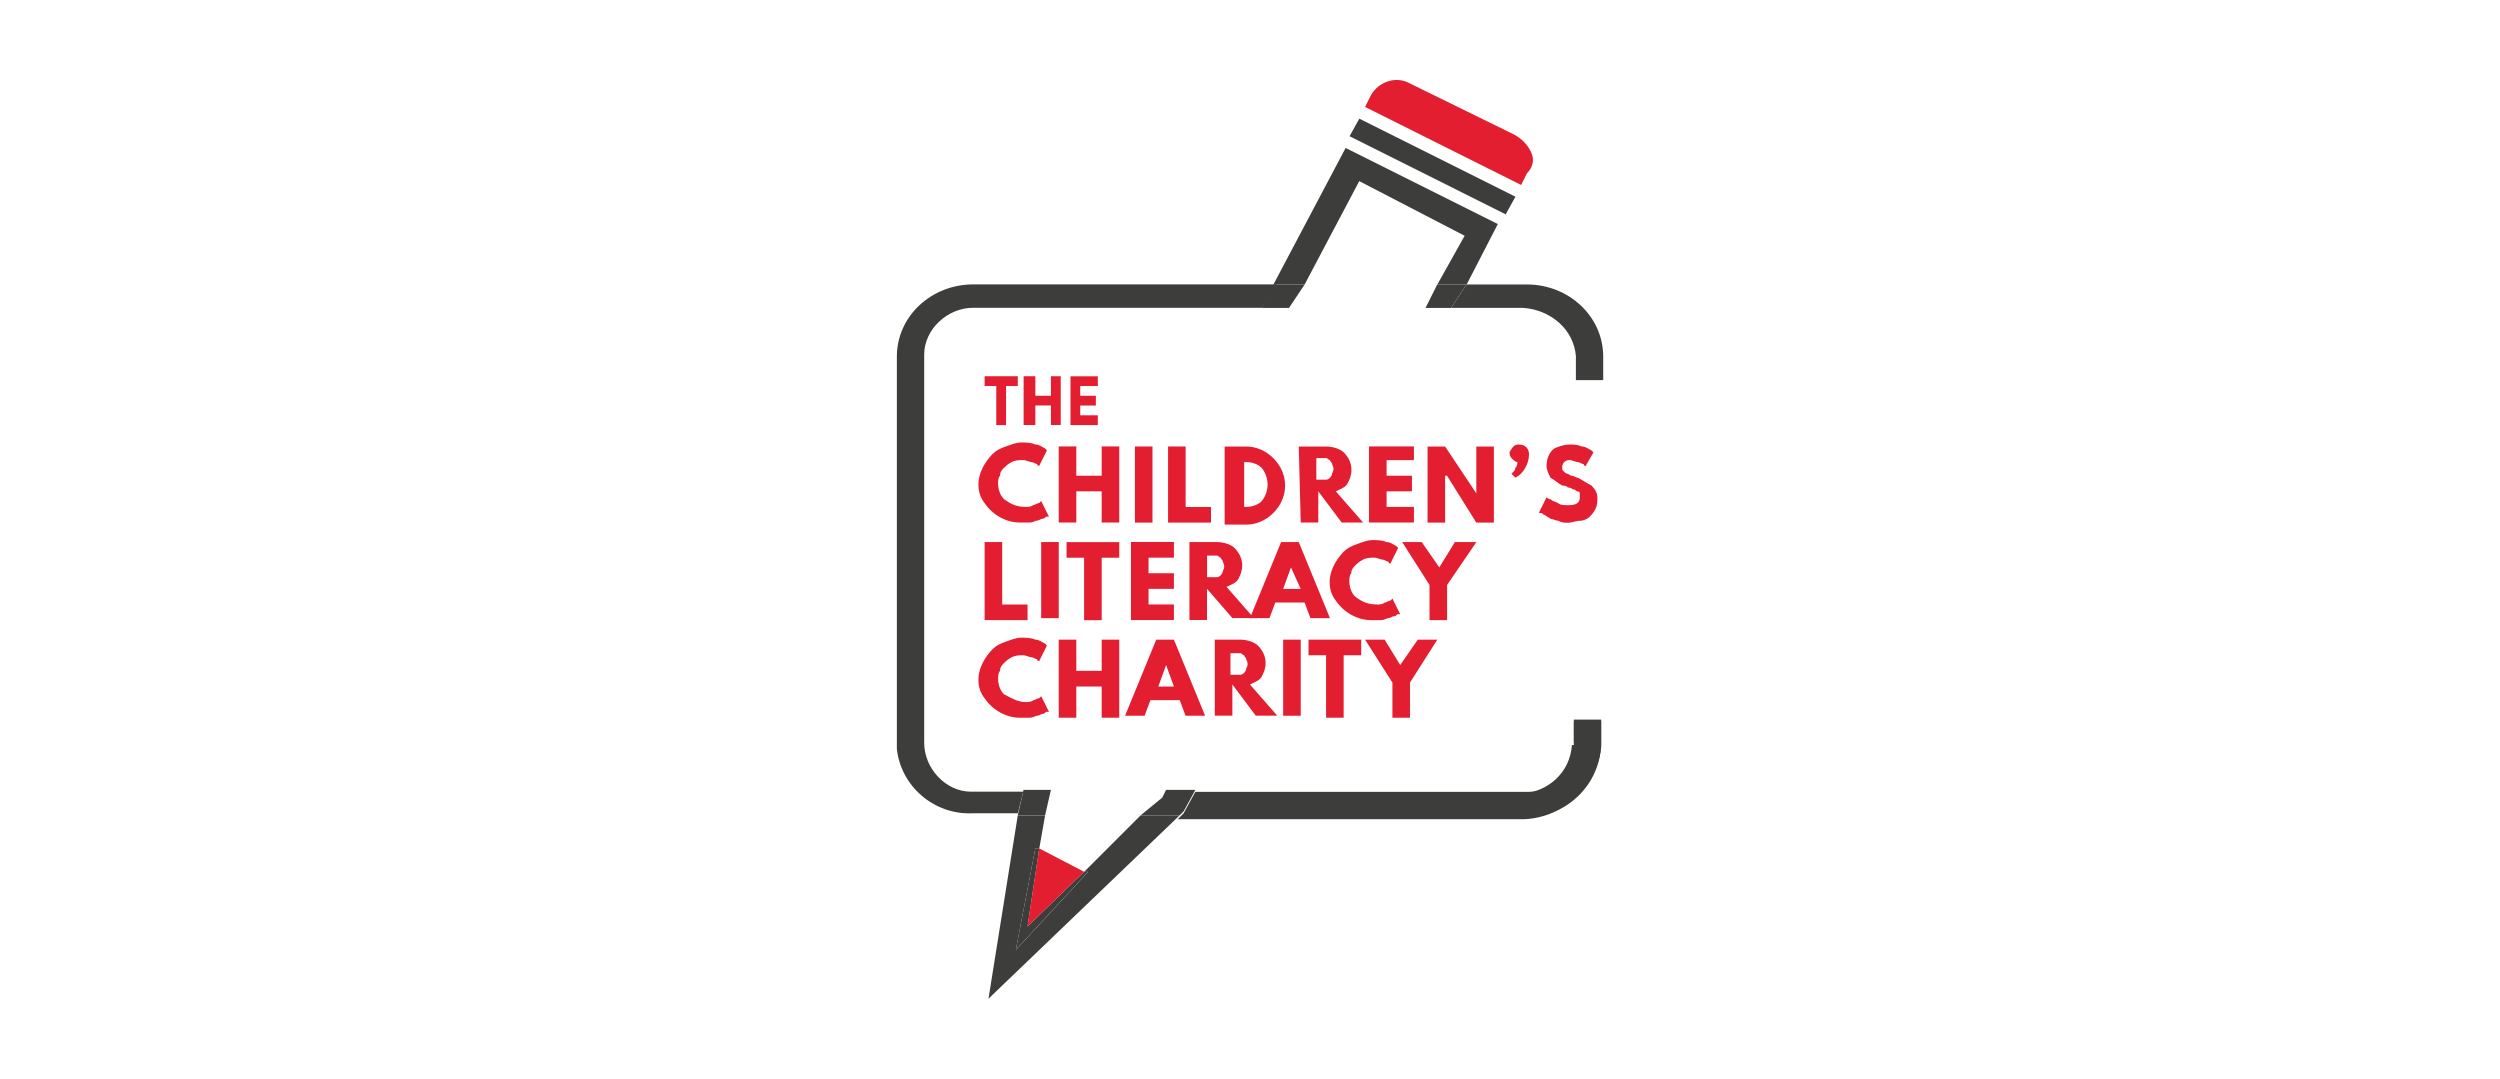<?xml version="1.0" encoding="utf-8"?>
<svg xmlns="http://www.w3.org/2000/svg" id="Layer_1" viewBox="0 0 343 148">
  <defs>
    <style>
      .cls-1 {
        fill: #e21e30;
      }

      .cls-2 {
        fill: #3d3d3c;
      }
    </style>
  </defs>
  <path class="cls-2" d="M195.59,42.25h3.48l2.14-3.21h-4.02l-1.61,3.21Z"/>
  <path class="cls-2" d="M176.85,42.25l2.14-3.21h-4.28l-1.61,3.21h3.75Z"/>
  <path class="cls-2" d="M207.1,26.99l-19.81-9.91-.54.8,19.81,9.91.54-.8ZM207.37,26.99l-.8,1.61-20.61-10.44.8-1.61,20.61,10.44ZM206.57,28.6l.8-1.61-20.61-10.44-.8,1.61,20.61,10.44ZM206.57,29.4l-21.41-10.71,1.34-2.41,21.42,10.71-1.34,2.41ZM207.1,26.99l-.54.8-19.81-9.91.54-.8,19.81,9.91Z"/>
  <path class="cls-1" d="M208.71,25.38l-21.42-10.71.8-1.61c1.07-1.87,3.48-2.68,5.35-1.61l14.19,6.96c1.07.54,1.87,1.34,2.41,2.41s.27,2.14-.54,2.95l-.8,1.61Z"/>
  <path class="cls-2" d="M142.59,116.4h-.54l-2.68,13.92,9.91-10.71h-.54l-7.76,7.5,1.61-10.71Z"/>
  <path class="cls-2" d="M140.45,108.37l-.8,3.21h-6.16c-5.36.27-9.91-3.75-10.44-8.84v-53.81c0-5.62,4.82-9.91,10.44-9.91h41.76l-2.14,3.21h-39.62c-3.48,0-6.69,2.94-6.69,6.42v53.28c0,3.48,2.95,6.69,6.43,6.69h7.23v-.27Z"/>
  <path class="cls-2" d="M148.74,119.62h.54l-9.91,10.71,2.68-13.92h.54l.8-4.55h-3.75l-4.02,25.16,26.23-25.16h-5.35l-7.77,7.77Z"/>
  <path class="cls-2" d="M186.49,24.85l14.46,7.5-3.75,6.69h4.02l4.28-8.3-20.88-10.44-9.91,18.74h4.28l7.5-14.19Z"/>
  <path class="cls-2" d="M164.01,108.37h-4.02l-.54,1.07-2.94,2.41h5.35l.54-.54,1.61-2.95Z"/>
  <path class="cls-2" d="M144.19,108.37h-3.75l-.8,3.48h3.75l.8-3.48Z"/>
  <path class="cls-1" d="M140.98,127.11l7.76-7.5-6.16-3.21-1.61,10.71Z"/>
  <path class="cls-2" d="M216.21,101.95c0,3.48-2.95,6.69-6.43,6.69h-45.78l-1.61,2.95-.8.8h47.65c5.35-.27,9.9-4.55,10.44-9.91v-3.75h-3.75v3.21h.27Z"/>
  <path class="cls-2" d="M216.21,48.94v3.21h3.75v-3.21c0-5.62-4.82-9.91-10.44-9.91h-8.3l-2.14,3.21h9.91c3.75.27,6.96,2.94,7.23,6.69"/>
  <path class="cls-2" d="M215.67,102.22c-.27,3.75-3.21,6.43-6.96,6.69h-9.91l2.14,3.21h8.3c5.62,0,10.17-4.28,10.44-9.91v-3.21h-3.75v3.21"/>
  <path class="cls-1" d="M135.09,52.96v-1.34h4.55v1.34h-1.61v5.36h-1.34v-5.36h-1.61Z"/>
  <path class="cls-1" d="M142.05,55.63v2.68h-1.61v-6.69h1.61v2.68h2.14v-2.68h1.34v6.69h-1.34v-2.68h-2.14Z"/>
  <path class="cls-1" d="M150.62,51.62v1.34h-2.41v1.34h2.14v1.34h-2.14v1.34h2.41v1.34h-3.75v-6.69h3.75Z"/>
  <path class="cls-1" d="M140.71,69.55c.27,0,.8,0,1.07-.27.27,0,.54-.27.8-.27l.27-.27,1.07,2.14h-.27c-.27,0-.27.27-.54.27s-.54.27-.8.27-.54.27-1.07.27h-1.34c-1.87,0-3.75-1.07-4.82-2.68-1.07-1.34-1.07-3.21-.27-4.82.27-.54.8-1.34,1.34-1.87s1.07-.8,1.87-1.07c.8-.27,1.34-.54,2.14-.54.54,0,1.34,0,1.87.27.54,0,.8.27,1.34.54l.27.27-1.07,2.14s-.27,0-.27-.27c-.27,0-.54-.27-.8-.27s-.8-.27-1.07-.27c-.54,0-1.07,0-1.61.27-.54.27-.8.54-1.07.8s-.54.54-.54,1.07c-.27.27-.27.8-.27,1.07,0,.8.27,1.61.8,2.14,1.07.8,1.87,1.07,2.95,1.07"/>
  <path class="cls-1" d="M147.67,67.41v4.28h-2.41v-10.44h2.41v4.02h3.48v-4.02h2.41v10.44h-2.41v-4.28h-3.48Z"/>
  <path class="cls-1" d="M155.71,61.26h2.41v10.44h-2.41v-10.44Z"/>
  <path class="cls-1" d="M162.67,61.26v8.3h3.48v2.14h-5.89v-10.44h2.41Z"/>
  <path class="cls-1" d="M168.02,61.26h2.94c1.34,0,2.68.54,3.75,1.61,2.14,2.14,2.14,5.36,0,7.5-1.07,1.07-2.41,1.61-3.75,1.61h-2.94v-10.71ZM170.43,69.55h.54c.8,0,1.61-.27,2.14-.8,1.07-1.34,1.07-3.21,0-4.55-.54-.54-1.34-.8-2.14-.8h-.27v6.16h-.27Z"/>
  <path class="cls-1" d="M178.19,61.26h3.75c.8,0,1.87.27,2.41.8s1.07,1.34,1.07,2.41c0,.8-.27,1.34-.54,1.87-.27.54-1.07.8-1.61,1.07l3.75,4.28h-2.94l-3.21-4.28v4.28h-2.41l-.27-10.44ZM180.6,65.81h1.34q.27,0,.54-.27s.27-.27.27-.54c.27-.54.27-.8,0-1.34,0-.27-.27-.27-.27-.54-.27,0-.27-.27-.54-.27h-1.34v2.95Z"/>
  <path class="cls-1" d="M193.99,61.26v1.87h-3.75v2.14h3.48v2.14h-3.48v2.14h3.75v2.14h-6.16v-10.44h6.16Z"/>
  <path class="cls-1" d="M198.27,65.27v6.43h-2.41v-10.44h2.41l4.28,6.43v-6.43h2.41v10.44h-2.41l-4.02-6.43h-.27Z"/>
  <path class="cls-1" d="M207.64,61.26c.27-.27.54-.27.8-.27.8,0,1.34.54,1.34,1.34,0,1.34-.8,2.68-1.87,3.21l-.54-.54.27-.27q.27-.27.27-.54c.27-.27.27-.54.27-.8-.27,0-.54-.27-.8-.54s-.27-.54-.27-.8c0,0,.27-.54.54-.8"/>
  <path class="cls-1" d="M215.4,60.99c.54,0,1.07,0,1.61.27.54,0,.8.27,1.34.54l.27.27-1.07,1.87s-.27,0-.27-.27c-.27,0-.54-.27-.8-.27s-.8-.27-1.07-.27-.54,0-.8.27-.27.54-.27.8,0,.27.27.54q.27.27.54.27c.27.27.54.27.54.27.27,0,.54.27.8.27.54.27,1.34.8,1.87,1.07.54.54.8,1.07.8,1.61s0,1.07-.27,1.61c-.27.54-.54.8-.8,1.07-.27.27-.8.54-1.34.54s-1.07.27-1.61.27-.8,0-1.34-.27c-.27,0-.8-.27-1.07-.27-.27-.27-.54-.27-.8-.54-.27,0-.27-.27-.54-.27h-.27l1.07-2.14s.27.27.54.27c.27.27.54.27,1.07.54.27.27.8.27,1.34.27,1.07,0,1.61-.27,1.61-1.07v-.54c0-.27-.27-.27-.27-.27-.27,0-.27-.27-.54-.27s-.27-.27-.8-.27c-.27-.27-.54-.27-.8-.27-.54-.27-1.07-.8-1.61-1.07-.27-.54-.54-1.07-.54-1.61,0-.8.27-1.87,1.07-2.41.54-.27,1.34-.54,2.14-.54"/>
  <path class="cls-1" d="M137.5,74.37v8.57h3.48v2.14h-5.89v-10.71h2.41Z"/>
  <path class="cls-1" d="M142.85,74.37h2.41v10.44h-2.41v-10.44Z"/>
  <path class="cls-1" d="M146.33,76.52v-2.14h7.23v2.14h-2.41v8.57h-2.41v-8.57h-2.41Z"/>
  <path class="cls-1" d="M161.06,74.37v2.14h-3.48v2.14h3.48v2.14h-3.48v2.14h3.48v2.14h-5.89v-10.71h5.89Z"/>
  <path class="cls-1" d="M163.2,74.37h3.75c.8,0,1.87.27,2.41.8.54.54,1.07,1.34,1.07,2.41,0,.8-.27,1.34-.54,1.87-.27.54-1.07.8-1.61,1.07l3.75,4.28h-2.95l-3.48-4.02v4.28h-2.41v-10.71ZM165.61,79.19h1.34q.27,0,.54-.27s.27-.27.27-.54c.27-.54.27-.8,0-1.34,0-.27-.27-.27-.27-.54-.27,0-.27-.27-.54-.27h-1.34v2.95Z"/>
  <path class="cls-1" d="M178.19,74.37l4.28,10.44h-2.68l-.8-2.14h-4.02l-.8,2.14h-2.68l4.28-10.44h2.41ZM178.46,80.8l-1.34-2.95-1.07,2.95h2.41Z"/>
  <path class="cls-1" d="M188.9,82.94c.27,0,.8,0,1.07-.27.27,0,.54-.27.8-.27l.27-.27,1.07,2.14h-.27c-.27,0-.27.27-.54.27s-.54.27-.8.27-.54.27-1.07.27h-1.34c-1.87,0-3.75-1.07-4.82-2.68-1.07-1.34-1.07-3.21-.27-4.82.27-.54.8-1.34,1.34-1.87s1.07-.8,1.87-1.07c.8-.27,1.34-.54,2.14-.54.54,0,1.34,0,1.87.27.54,0,.8.27,1.34.54l.27.27-1.07,2.14s-.27,0-.27-.27c-.27,0-.54-.27-.8-.27s-.8-.27-1.07-.27c-.54,0-1.07,0-1.61.27-.54.27-.8.54-1.07.8-.27.27-.54.54-.54,1.07-.27.27-.27.8-.27,1.07,0,.8.27,1.61.8,2.14,1.07.8,1.87,1.07,2.95,1.07"/>
  <path class="cls-1" d="M192.38,74.37h2.68l2.41,3.48,2.14-3.48h2.95l-4.02,5.89v4.82h-2.41v-4.82l-3.75-5.89Z"/>
  <path class="cls-1" d="M140.71,96.33c.27,0,.8,0,1.07-.27.27,0,.54-.27.8-.27l.27-.27,1.07,2.14h-.27c-.27,0-.27.27-.54.27s-.54.27-.8.27-.54.27-1.07.27h-1.34c-1.87,0-3.75-1.07-4.82-2.68-1.07-1.34-1.07-3.21-.27-4.82.27-.54.8-1.34,1.34-1.87.54-.54,1.07-.8,1.87-1.07.8-.27,1.34-.54,2.14-.54.54,0,1.34,0,1.87.27.54,0,.8.27,1.34.54l.27.27-1.07,2.14s-.27,0-.27-.27c-.27,0-.54-.27-.8-.27s-.8-.27-1.07-.27c-.54,0-1.07,0-1.61.27-.54.27-.8.54-1.07.8-.27.27-.54.54-.54,1.07-.27.27-.27.8-.27,1.07,0,.8.27,1.61.8,2.14,1.07.54,1.87,1.07,2.95,1.07"/>
  <path class="cls-1" d="M147.67,94.19v4.28h-2.41v-10.71h2.41v4.28h3.48v-4.28h2.41v10.71h-2.41v-4.28h-3.48Z"/>
  <path class="cls-1" d="M161.06,87.76l4.28,10.44h-2.68l-.8-2.14h-4.02l-.8,2.14h-2.68l4.28-10.44h2.41ZM161.06,94.19l-1.07-2.95-1.07,2.95h2.14Z"/>
  <path class="cls-1" d="M166.41,87.76h3.75c.8,0,1.87.27,2.41.8s1.07,1.34,1.07,2.41c0,.8-.27,1.34-.54,1.87-.27.54-1.07.8-1.61,1.07l3.75,4.28h-2.95l-3.21-4.28v4.28h-2.41v-10.44h-.27ZM168.82,92.58h1.34q.27,0,.54-.27s.27-.27.27-.54c.27-.54.27-.8,0-1.34,0-.27-.27-.27-.27-.54-.27,0-.27-.27-.54-.27h-1.34v2.94Z"/>
  <path class="cls-1" d="M176.05,87.76h2.41v10.44h-2.41v-10.44Z"/>
  <path class="cls-1" d="M179.53,89.9v-2.14h7.23v2.14h-2.41v8.57h-2.41v-8.57h-2.41Z"/>
  <path class="cls-1" d="M187.29,87.76h2.68l2.14,3.48,2.41-3.48h2.68l-3.75,5.89v4.82h-2.41v-4.82l-3.75-5.89Z"/>
</svg>